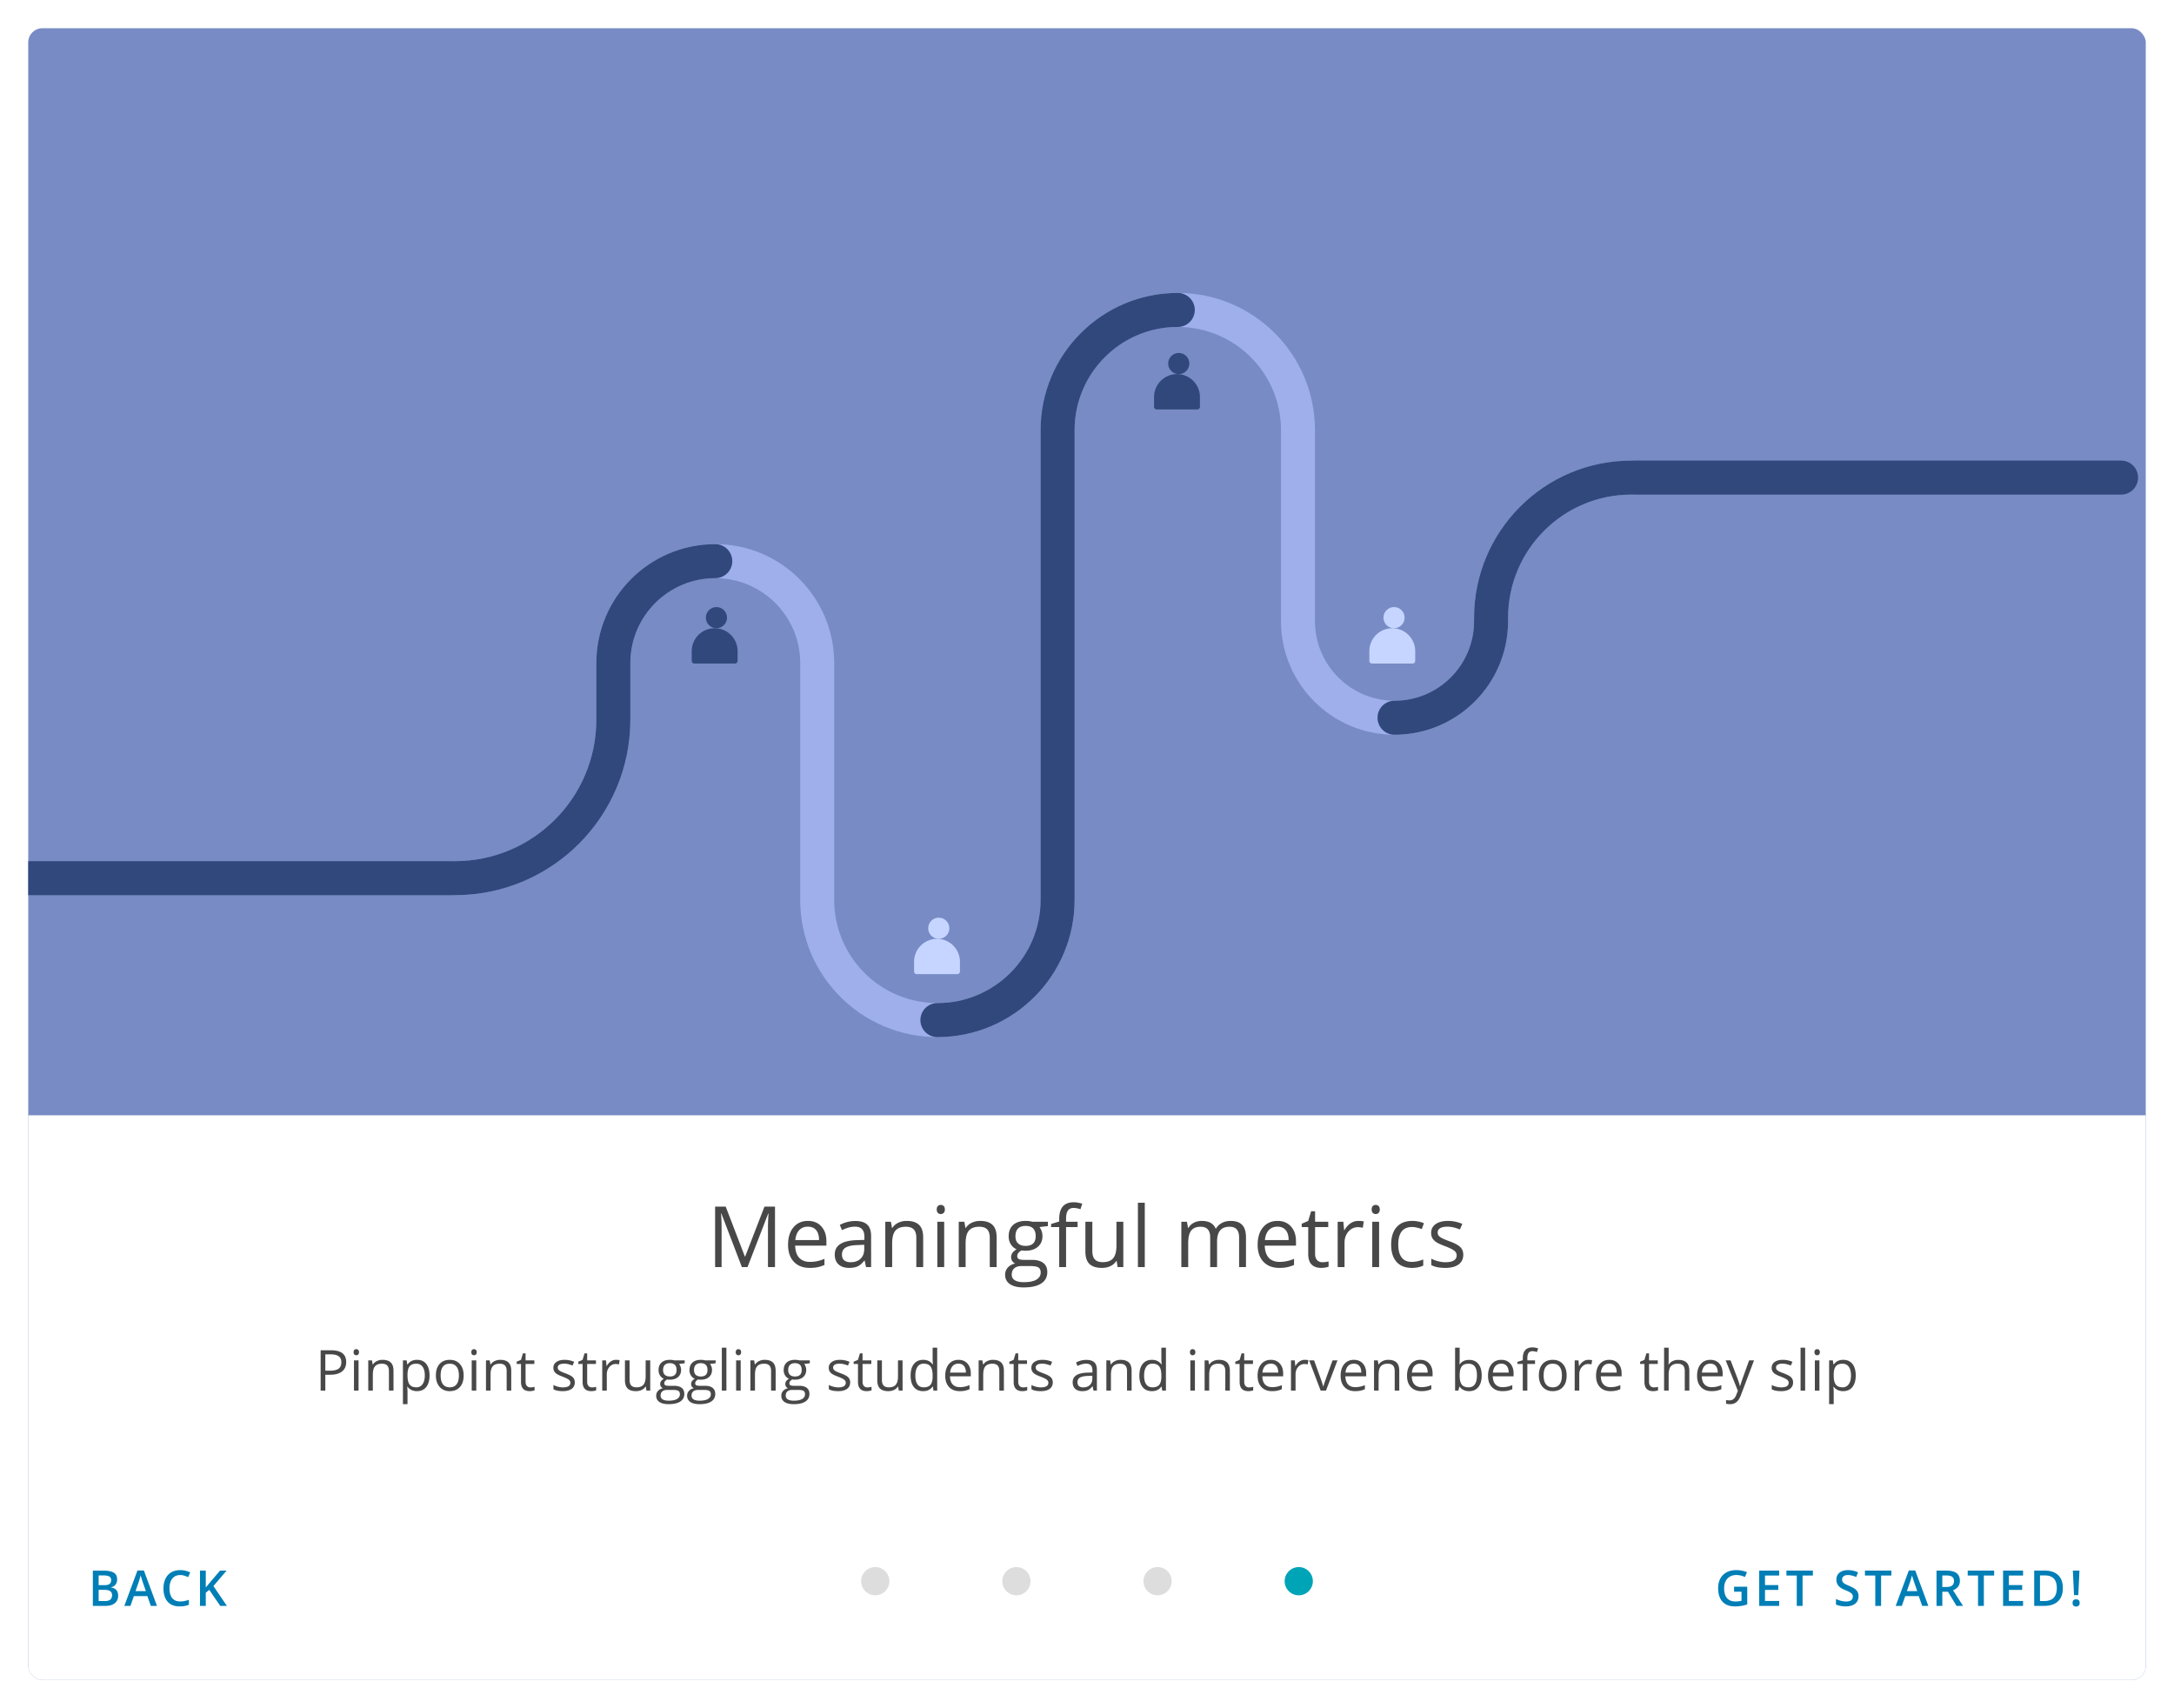 <svg xmlns="http://www.w3.org/2000/svg" width="616" height="484" fill="none"><g filter="url(#a)"><g clip-path="url(#b)"><rect width="600" height="468" x="8" y="6" fill="#788BC4" rx="4"/><g clip-path="url(#c)"><path stroke="#9EAFEB" stroke-linecap="round" stroke-miterlimit="10" stroke-width="9.637" d="M462.231 133.315c-21.948 0-39.74 17.792-39.74 39.739v.941c0 15.108-12.253 27.355-27.355 27.355-15.108 0-27.355-12.253-27.355-27.355v-54.12c0-18.808-15.247-34.057-34.057-34.057-18.808 0-34.055 15.249-34.055 34.057v133.091c0 18.809-15.249 34.057-34.057 34.057-18.81 0-34.057-15.248-34.057-34.057v-67.094c0-15.952-12.931-28.884-28.883-28.884s-28.883 12.932-28.883 28.884v16.03c0 24.804-20.108 44.912-44.912 44.912"/><path stroke="#30487B" stroke-linecap="round" stroke-miterlimit="10" stroke-width="9.637" d="M395.136 201.353c15.108 0 27.355-12.253 27.355-27.356v-.94c0-21.947 17.793-39.74 39.74-39.74h138.772M333.724 85.818c-18.808 0-34.055 15.249-34.055 34.057v133.091c0 18.809-15.248 34.057-34.057 34.057m-62.941-130.029c-15.952 0-28.883 12.931-28.883 28.883v16.025c0 24.804-20.109 44.912-44.913 44.912H6.819"/><path fill="#C5D5FF" d="M272 270.5a6.5 6.5 0 1 0-13 0v2.759c0 .409.332.741.741.741h11.518a.741.741 0 0 0 .741-.741V270.5z"/><circle cx="3" cy="3" r="3" fill="#C5D5FF" transform="matrix(-1 0 0 1 269 258)"/><path fill="#30487B" d="M209 182.5a6.5 6.5 0 1 0-13 0v2.759c0 .409.332.741.741.741h11.518a.741.741 0 0 0 .741-.741V182.5z"/><circle cx="3" cy="3" r="3" fill="#30487B" transform="matrix(-1 0 0 1 206 170)"/><path fill="#30487B" d="M340 110.5a6.5 6.5 0 1 0-13 0v2.759c0 .409.332.741.741.741h11.518a.741.741 0 0 0 .741-.741V110.5z"/><circle cx="3" cy="3" r="3" fill="#30487B" transform="matrix(-1 0 0 1 337 98)"/><path fill="#C5D5FF" d="M401 182.5a6.5 6.5 0 1 0-13 0v2.759c0 .409.332.741.741.741h11.518a.741.741 0 0 0 .741-.741V182.5z"/><circle cx="3" cy="3" r="3" fill="#C5D5FF" transform="matrix(-1 0 0 1 398 170)"/></g><path fill="#fff" d="M8 314h600v160H8z"/><circle cx="288" cy="446" r="4" fill="#DDD"/><circle cx="328" cy="446" r="4" fill="#DDD"/><circle cx="248" cy="446" r="4" fill="#DDD"/><circle cx="368" cy="446" r="4" fill="#00A4B7"/><path fill="#007EB6" d="M491.346 447.572h3.732v5.018c-.524.173-1.066.307-1.627.403a11.23 11.23 0 0 1-1.887.144c-1.016 0-1.877-.201-2.584-.602a3.914 3.914 0 0 1-1.599-1.757c-.365-.77-.547-1.697-.547-2.782 0-1.044.203-1.948.608-2.714a4.232 4.232 0 0 1 1.771-1.784c.775-.424 1.713-.636 2.816-.636.543 0 1.067.055 1.573.164.51.105.977.251 1.401.438l-.574 1.353a6.52 6.52 0 0 0-1.135-.403 5.17 5.17 0 0 0-1.306-.164c-.715 0-1.333.155-1.852.465a3.08 3.08 0 0 0-1.19 1.312c-.278.561-.417 1.224-.417 1.99 0 .742.112 1.394.335 1.955.224.56.572.998 1.046 1.312.479.31 1.096.465 1.853.465.378 0 .699-.02.964-.061.264-.042.508-.087.731-.137v-2.577h-2.112v-1.402zM504.131 453h-5.66v-9.994h5.66v1.381h-4.02v2.714h3.767v1.374h-3.767v3.137h4.02V453zm6.626 0h-1.648v-8.6h-2.925v-1.394h7.492v1.394h-2.919v8.6zm15.856-2.721c0 .593-.146 1.103-.437 1.532-.287.428-.702.756-1.244.984-.538.228-1.181.342-1.928.342-.365 0-.713-.021-1.046-.062a7.107 7.107 0 0 1-.943-.178 5.19 5.19 0 0 1-.8-.293v-1.545c.405.177.859.339 1.36.485a5.629 5.629 0 0 0 1.531.212c.424 0 .775-.055 1.053-.164.283-.114.492-.274.629-.479.137-.209.205-.453.205-.731 0-.296-.08-.547-.239-.752-.16-.205-.401-.392-.725-.561-.319-.173-.72-.357-1.203-.553a8.267 8.267 0 0 1-.943-.452 3.803 3.803 0 0 1-.793-.594 2.567 2.567 0 0 1-.554-.807 2.846 2.846 0 0 1-.198-1.107c0-.565.134-1.049.403-1.45.274-.401.656-.708 1.149-.922.496-.215 1.075-.322 1.736-.322.524 0 1.016.055 1.477.164.464.11.92.265 1.367.465l-.52 1.32a9.162 9.162 0 0 0-1.196-.404c-.383-.1-.775-.15-1.176-.15-.346 0-.64.052-.882.157a1.235 1.235 0 0 0-.553.444 1.193 1.193 0 0 0-.185.67c0 .292.071.538.212.739.146.196.369.376.67.54.305.164.697.346 1.176.547a8.492 8.492 0 0 1 1.401.717c.387.251.684.552.889.903.205.346.307.781.307 1.305zm6.394 2.721h-1.648v-8.6h-2.925v-1.394h7.492v1.394h-2.919v8.6zm11.643 0-.977-2.775h-3.821l-.978 2.775h-1.729l3.718-10.035h1.819L546.394 453h-1.744zm-1.401-4.184-.95-2.734-.157-.499a75.12 75.12 0 0 1-.376-1.237c-.046.187-.103.396-.171.629-.064.227-.128.442-.192.642l-.136.465-.957 2.734h2.939zm8.273-5.81c.862 0 1.573.105 2.133.314.565.21.985.529 1.258.957.278.429.417.973.417 1.634 0 .492-.091.912-.273 1.258a2.61 2.61 0 0 1-.718.861c-.296.228-.613.41-.95.547l2.837 4.423h-1.853l-2.413-4.006h-1.606V453h-1.641v-9.994h2.809zm-.109 1.367h-1.059v3.268h1.134c.761 0 1.313-.142 1.655-.424.346-.283.519-.7.519-1.251 0-.579-.184-.989-.554-1.231-.364-.241-.929-.362-1.695-.362zM562.12 453h-1.647v-8.6h-2.926v-1.394h7.492v1.394h-2.919v8.6zm11.11 0h-5.66v-9.994h5.66v1.381h-4.019v2.714h3.767v1.374h-3.767v3.137h4.019V453zm11.275-5.093c0 1.126-.21 2.067-.629 2.823a4.035 4.035 0 0 1-1.825 1.703c-.798.378-1.759.567-2.885.567h-2.775v-9.994h3.076c1.034 0 1.928.187 2.679.56.752.37 1.333.919 1.744 1.648.41.724.615 1.622.615 2.693zm-1.709.048c0-.82-.13-1.495-.39-2.023a2.488 2.488 0 0 0-1.135-1.176c-.496-.26-1.109-.39-1.838-.39h-1.402v7.26h1.162c1.208 0 2.11-.308 2.707-.923s.896-1.531.896-2.748zm6.086 1.996h-1.21l-.328-6.945h1.866l-.328 6.945zm-1.62 2.201c0-.373.095-.635.287-.786a1.12 1.12 0 0 1 .718-.232c.278 0 .515.077.711.232.196.151.293.413.293.786 0 .365-.097.629-.293.793-.196.16-.433.24-.711.24-.283 0-.522-.08-.718-.24-.192-.164-.287-.428-.287-.793zm-560.949-9.146h2.973c1.29 0 2.263.187 2.92.56.655.374.983 1.019.983 1.935 0 .383-.068.729-.205 1.039a1.923 1.923 0 0 1-.58.759 2.16 2.16 0 0 1-.944.396v.069c.387.068.731.189 1.032.362.306.173.545.422.718.745.178.324.267.743.267 1.258 0 .611-.146 1.13-.438 1.559-.287.428-.7.754-1.237.977-.533.223-1.167.335-1.9.335h-3.59v-9.994zm1.64 4.122h1.572c.743 0 1.258-.121 1.545-.362.287-.242.431-.595.431-1.06 0-.474-.17-.816-.513-1.025-.337-.21-.875-.315-1.613-.315h-1.422v2.762zm0 1.326v3.172h1.73c.765 0 1.303-.148 1.613-.444.31-.297.465-.698.465-1.203a1.5 1.5 0 0 0-.212-.807c-.137-.228-.363-.403-.677-.526-.314-.128-.738-.192-1.271-.192h-1.648zM42.734 453l-.977-2.775h-3.822L36.959 453h-1.73l3.72-10.035h1.818L44.478 453h-1.744zm-1.401-4.184-.95-2.734a135.807 135.807 0 0 1-.362-1.162 54.875 54.875 0 0 1-.171-.574 14.2 14.2 0 0 1-.171.629c-.064.227-.128.442-.192.642l-.136.465-.957 2.734h2.939zm9.723-4.559c-.479 0-.907.086-1.285.26a2.57 2.57 0 0 0-.95.752 3.37 3.37 0 0 0-.595 1.182 5.46 5.46 0 0 0-.206 1.559c0 .775.11 1.442.329 2.003.218.556.551.984.998 1.285.446.296 1.011.444 1.695.444.424 0 .836-.041 1.237-.123a11.08 11.08 0 0 0 1.244-.335v1.395a6.41 6.41 0 0 1-1.23.348c-.415.073-.893.11-1.436.11-1.02 0-1.868-.212-2.542-.636-.67-.424-1.172-1.021-1.505-1.791-.328-.77-.492-1.673-.492-2.707 0-.757.105-1.449.315-2.078.21-.629.515-1.171.916-1.627.4-.46.895-.814 1.483-1.06.593-.25 1.27-.376 2.03-.376.502 0 .994.057 1.477.171.488.11.939.267 1.354.472l-.575 1.353a8.34 8.34 0 0 0-1.087-.423 3.894 3.894 0 0 0-1.175-.178zM64.292 453h-1.887l-3.11-4.539-.985.8V453h-1.64v-9.994h1.64v4.778c.201-.246.404-.492.609-.738l.615-.738 2.817-3.302h1.852l-3.732 4.375L64.292 453z"/><path fill="#484848" d="m210.207 357-5.812-15.188h-.094c.109 1.204.164 2.633.164 4.29V357h-1.84v-17.133h3L211.051 354h.094l5.472-14.133h2.977V357h-1.992v-11.039c0-1.266.054-2.641.164-4.125h-.094L211.812 357h-1.605zm19.231.234c-1.899 0-3.399-.578-4.5-1.734-1.094-1.156-1.641-2.762-1.641-4.816 0-2.071.508-3.715 1.523-4.934 1.024-1.219 2.395-1.828 4.114-1.828 1.609 0 2.882.531 3.82 1.594.937 1.054 1.406 2.449 1.406 4.183v1.231h-8.848c.04 1.508.418 2.652 1.137 3.433.727.782 1.746 1.172 3.059 1.172 1.383 0 2.75-.289 4.101-.867v1.734a9.91 9.91 0 0 1-1.957.633c-.609.133-1.347.199-2.214.199zm-.528-11.683c-1.031 0-1.855.336-2.472 1.008-.61.671-.969 1.601-1.079 2.789h6.715c0-1.227-.273-2.164-.82-2.813-.547-.656-1.328-.984-2.344-.984zM245.387 357l-.387-1.828h-.094c-.64.805-1.281 1.351-1.922 1.64-.632.282-1.425.422-2.379.422-1.273 0-2.273-.328-3-.984-.718-.656-1.078-1.59-1.078-2.801 0-2.594 2.075-3.953 6.223-4.078l2.18-.07v-.797c0-1.008-.219-1.75-.657-2.227-.429-.484-1.121-.726-2.074-.726-1.07 0-2.281.328-3.633.984l-.597-1.488a9.188 9.188 0 0 1 2.074-.809 9.094 9.094 0 0 1 2.273-.293c1.532 0 2.664.34 3.399 1.02.742.68 1.113 1.769 1.113 3.269V357h-1.441zm-4.395-1.371c1.211 0 2.16-.332 2.848-.996.695-.664 1.043-1.594 1.043-2.789v-1.16l-1.945.082c-1.547.054-2.665.296-3.352.726-.68.422-1.02 1.082-1.02 1.981 0 .703.211 1.238.633 1.605.43.367 1.028.551 1.793.551zM259.637 357v-8.309c0-1.046-.239-1.828-.715-2.343-.477-.516-1.223-.774-2.238-.774-1.344 0-2.329.364-2.954 1.09-.625.727-.937 1.926-.937 3.598V357h-1.945v-12.844h1.582l.316 1.758h.094c.398-.633.957-1.121 1.676-1.465.718-.351 1.519-.527 2.402-.527 1.547 0 2.711.375 3.492 1.125.781.742 1.172 1.933 1.172 3.574V357h-1.945zm7.898 0h-1.945v-12.844h1.945V357zm-2.109-16.324c0-.446.109-.77.328-.973.219-.211.492-.316.82-.316.313 0 .582.105.809.316.226.211.34.535.34.973 0 .437-.114.765-.34.984a1.147 1.147 0 0 1-.809.317c-.328 0-.601-.106-.82-.317-.219-.219-.328-.547-.328-.984zM280.449 357v-8.309c0-1.046-.238-1.828-.715-2.343-.476-.516-1.222-.774-2.238-.774-1.344 0-2.328.364-2.953 1.09-.625.727-.938 1.926-.938 3.598V357h-1.945v-12.844h1.582l.317 1.758h.093c.399-.633.957-1.121 1.676-1.465.719-.351 1.52-.527 2.402-.527 1.547 0 2.711.375 3.493 1.125.781.742 1.172 1.933 1.172 3.574V357h-1.946zm16.465-12.844v1.231l-2.379.281c.219.273.414.633.586 1.078.172.438.258.934.258 1.488 0 1.258-.43 2.262-1.289 3.012-.86.75-2.039 1.125-3.539 1.125-.383 0-.742-.031-1.078-.094-.828.438-1.243.989-1.243 1.653 0 .351.145.613.434.785.289.164.785.246 1.488.246h2.274c1.39 0 2.457.293 3.199.879.75.586 1.125 1.437 1.125 2.555 0 1.421-.57 2.503-1.711 3.246-1.141.75-2.805 1.125-4.992 1.125-1.68 0-2.977-.313-3.891-.938-.906-.625-1.359-1.508-1.359-2.648 0-.782.25-1.457.75-2.028.5-.57 1.203-.957 2.109-1.16a2.08 2.08 0 0 1-.832-.691 1.852 1.852 0 0 1-.328-1.09c0-.469.125-.879.375-1.231.25-.351.645-.691 1.184-1.019-.664-.273-1.207-.738-1.629-1.395-.414-.656-.621-1.406-.621-2.25 0-1.406.422-2.488 1.265-3.246.844-.765 2.039-1.148 3.586-1.148.672 0 1.278.078 1.817.234h4.441zm-10.242 15c0 .696.293 1.223.879 1.582.586.36 1.426.539 2.519.539 1.633 0 2.84-.246 3.621-.738.789-.484 1.184-1.144 1.184-1.98 0-.696-.215-1.18-.645-1.454-.429-.265-1.238-.398-2.425-.398h-2.332c-.883 0-1.571.211-2.063.633-.492.422-.738 1.027-.738 1.816zm1.055-10.886c0 .898.253 1.578.761 2.039.508.461 1.215.691 2.121.691 1.899 0 2.848-.922 2.848-2.766 0-1.929-.961-2.894-2.883-2.894-.914 0-1.617.246-2.109.738s-.738 1.223-.738 2.192zm17.613-2.602h-3.27V357h-1.945v-11.332h-2.297v-.879l2.297-.703v-.715c0-3.156 1.379-4.734 4.137-4.734.679 0 1.476.136 2.39.41l-.504 1.558c-.75-.242-1.39-.363-1.921-.363-.735 0-1.278.246-1.629.738-.352.485-.528 1.266-.528 2.344v.832h3.27v1.512zm4.172-1.512v8.332c0 1.047.238 1.828.715 2.344.476.516 1.222.773 2.238.773 1.344 0 2.324-.367 2.941-1.101.625-.734.938-1.934.938-3.598v-6.75h1.945V357h-1.605l-.282-1.723h-.105a3.866 3.866 0 0 1-1.664 1.453c-.703.336-1.508.504-2.414.504-1.563 0-2.735-.371-3.516-1.113-.773-.742-1.16-1.93-1.16-3.562v-8.403h1.969zM324.371 357h-1.945v-18.234h1.945V357zm26.731 0v-8.355c0-1.024-.219-1.79-.657-2.297-.437-.516-1.117-.774-2.039-.774-1.211 0-2.105.348-2.683 1.043-.578.695-.868 1.766-.868 3.211V357h-1.945v-8.355c0-1.024-.219-1.79-.656-2.297-.438-.516-1.121-.774-2.051-.774-1.219 0-2.113.367-2.683 1.102-.563.726-.844 1.922-.844 3.586V357h-1.946v-12.844h1.582l.317 1.758h.094a3.829 3.829 0 0 1 1.547-1.465c.671-.351 1.421-.527 2.25-.527 2.007 0 3.32.726 3.937 2.18h.094c.383-.672.937-1.204 1.664-1.594.726-.391 1.555-.586 2.484-.586 1.453 0 2.539.375 3.258 1.125.727.742 1.09 1.933 1.09 3.574V357h-1.945zm11.39.234c-1.898 0-3.398-.578-4.5-1.734-1.094-1.156-1.64-2.762-1.64-4.816 0-2.071.507-3.715 1.523-4.934 1.023-1.219 2.395-1.828 4.113-1.828 1.61 0 2.883.531 3.821 1.594.937 1.054 1.406 2.449 1.406 4.183v1.231h-8.848c.039 1.508.418 2.652 1.137 3.433.726.782 1.746 1.172 3.058 1.172 1.383 0 2.75-.289 4.102-.867v1.734a9.931 9.931 0 0 1-1.957.633c-.609.133-1.348.199-2.215.199zm-.527-11.683c-1.031 0-1.856.336-2.473 1.008-.609.671-.969 1.601-1.078 2.789h6.715c0-1.227-.274-2.164-.82-2.813-.547-.656-1.329-.984-2.344-.984zm12.726 10.078c.344 0 .676-.024.997-.07.32-.055.574-.11.761-.164v1.488c-.211.101-.523.183-.937.246-.407.07-.774.105-1.102.105-2.484 0-3.726-1.308-3.726-3.925v-7.641h-1.84v-.938l1.84-.808.82-2.742h1.125v2.976h3.726v1.512h-3.726v7.559c0 .773.183 1.367.551 1.781.367.414.871.621 1.511.621zm10.196-11.707c.57 0 1.082.047 1.535.14l-.27 1.805c-.531-.117-1-.176-1.406-.176-1.039 0-1.93.422-2.672 1.266-.734.844-1.101 1.895-1.101 3.152V357h-1.946v-12.844h1.606l.222 2.379h.094c.477-.836 1.051-1.48 1.723-1.933a3.872 3.872 0 0 1 2.215-.68zM390.77 357h-1.946v-12.844h1.946V357zm-2.11-16.324c0-.446.11-.77.328-.973.219-.211.492-.316.821-.316.312 0 .582.105.808.316.227.211.34.535.34.973 0 .437-.113.765-.34.984a1.145 1.145 0 0 1-.808.317c-.329 0-.602-.106-.821-.317-.218-.219-.328-.547-.328-.984zm11.367 16.558c-1.859 0-3.3-.57-4.324-1.711-1.015-1.148-1.523-2.769-1.523-4.863 0-2.148.515-3.808 1.547-4.98 1.039-1.172 2.515-1.758 4.429-1.758a8.77 8.77 0 0 1 1.852.199c.617.133 1.101.289 1.453.469l-.598 1.652a8.758 8.758 0 0 0-1.406-.422 6.088 6.088 0 0 0-1.348-.175c-2.609 0-3.914 1.664-3.914 4.992 0 1.578.317 2.789.95 3.633.64.843 1.585 1.265 2.835 1.265 1.071 0 2.168-.23 3.293-.691v1.722c-.859.446-1.941.668-3.246.668zm14.59-3.738c0 1.195-.445 2.117-1.336 2.766-.89.648-2.14.972-3.75.972-1.703 0-3.031-.269-3.984-.808v-1.805a9.593 9.593 0 0 0 1.98.738c.711.18 1.395.27 2.051.27 1.016 0 1.797-.16 2.344-.481.547-.328.82-.824.82-1.488 0-.5-.219-.926-.656-1.277-.43-.36-1.274-.781-2.531-1.266-1.196-.445-2.047-.832-2.555-1.16-.5-.336-.875-.715-1.125-1.137-.242-.422-.363-.925-.363-1.511 0-1.047.426-1.871 1.277-2.473.852-.609 2.02-.914 3.504-.914 1.383 0 2.734.281 4.055.844l-.692 1.582c-1.289-.532-2.457-.797-3.504-.797-.922 0-1.617.144-2.086.433-.468.289-.703.688-.703 1.196 0 .343.086.636.258.879.18.242.465.472.856.691.39.219 1.14.535 2.25.949 1.523.555 2.55 1.113 3.082 1.676.539.563.808 1.27.808 2.121zm-316.523 30.41c0 1.156-.396 2.047-1.188 2.672-.786.62-1.914.93-3.383.93H92.18V392h-1.328v-11.422h2.96c2.855 0 4.282 1.11 4.282 3.328zm-5.914 2.461h1.195c1.177 0 2.029-.19 2.555-.57.526-.38.789-.99.789-1.828 0-.755-.248-1.318-.742-1.688-.495-.37-1.266-.554-2.313-.554H92.18v4.64zm9.414 5.633h-1.297v-8.562h1.297V392zm-1.406-10.883c0-.297.072-.513.218-.648a.755.755 0 0 1 .547-.211c.208 0 .388.07.539.211.151.14.227.357.227.648 0 .292-.076.511-.227.656a.763.763 0 0 1-.539.211.755.755 0 0 1-.547-.211c-.146-.145-.218-.364-.218-.656zM110.203 392v-5.539c0-.698-.159-1.219-.476-1.563-.318-.343-.816-.515-1.493-.515-.895 0-1.552.242-1.968.726-.417.485-.625 1.284-.625 2.399V392h-1.297v-8.562h1.054l.211 1.171h.063a2.628 2.628 0 0 1 1.117-.976 3.588 3.588 0 0 1 1.602-.352c1.031 0 1.807.25 2.328.75.521.495.781 1.289.781 2.383V392h-1.297zm7.953.156a3.777 3.777 0 0 1-1.531-.304 2.908 2.908 0 0 1-1.156-.954h-.094c.063.5.094.974.094 1.422v3.524h-1.297v-12.406h1.055l.179 1.171h.063c.333-.468.721-.807 1.164-1.015.443-.209.95-.313 1.523-.313 1.136 0 2.011.388 2.625 1.164.62.776.93 1.865.93 3.266 0 1.406-.315 2.5-.945 3.281-.625.776-1.495 1.164-2.61 1.164zm-.187-7.773c-.875 0-1.508.242-1.899.726-.39.485-.591 1.256-.601 2.313v.289c0 1.203.2 2.065.601 2.586.401.515 1.045.773 1.93.773.74 0 1.318-.299 1.734-.898.422-.599.633-1.425.633-2.477 0-1.067-.211-1.885-.633-2.453-.416-.573-1.005-.859-1.765-.859zm13.406 3.328c0 1.396-.352 2.487-1.055 3.273-.703.782-1.674 1.172-2.914 1.172-.765 0-1.445-.179-2.039-.539-.594-.359-1.052-.875-1.375-1.547-.323-.672-.484-1.458-.484-2.359 0-1.396.349-2.482 1.047-3.258.698-.781 1.666-1.172 2.906-1.172 1.198 0 2.148.399 2.851 1.196.709.796 1.063 1.875 1.063 3.234zm-6.523 0c0 1.094.218 1.927.656 2.5.437.573 1.081.859 1.93.859.848 0 1.492-.284 1.929-.851.443-.573.664-1.409.664-2.508 0-1.089-.221-1.914-.664-2.477-.437-.567-1.086-.851-1.945-.851-.849 0-1.49.278-1.922.836-.432.557-.648 1.388-.648 2.492zM134.953 392h-1.297v-8.562h1.297V392zm-1.406-10.883c0-.297.073-.513.219-.648a.753.753 0 0 1 .546-.211c.209 0 .389.07.54.211.151.14.226.357.226.648 0 .292-.075.511-.226.656a.764.764 0 0 1-.54.211.753.753 0 0 1-.546-.211c-.146-.145-.219-.364-.219-.656zM143.562 392v-5.539c0-.698-.158-1.219-.476-1.563-.318-.343-.815-.515-1.492-.515-.896 0-1.552.242-1.969.726-.417.485-.625 1.284-.625 2.399V392h-1.297v-8.562h1.055l.211 1.171h.062a2.628 2.628 0 0 1 1.117-.976 3.59 3.59 0 0 1 1.602-.352c1.031 0 1.807.25 2.328.75.521.495.781 1.289.781 2.383V392h-1.297zm6.735-.914c.229 0 .45-.016.664-.047.213-.036.383-.073.508-.109v.992c-.141.068-.349.122-.625.164-.271.047-.516.07-.735.07-1.656 0-2.484-.872-2.484-2.617v-5.094h-1.227v-.625l1.227-.539.547-1.828h.75v1.985h2.484v1.007h-2.484v5.039c0 .516.122.912.367 1.188.245.276.581.414 1.008.414zm12.57-1.422c0 .797-.297 1.412-.89 1.844-.594.432-1.428.648-2.5.648-1.136 0-2.021-.179-2.657-.539v-1.203a6.49 6.49 0 0 0 1.321.492c.474.12.929.18 1.367.18.677 0 1.198-.107 1.562-.32.365-.219.547-.55.547-.993 0-.333-.146-.617-.437-.851-.287-.24-.849-.521-1.688-.844-.797-.297-1.364-.555-1.703-.773a2.42 2.42 0 0 1-.75-.758c-.161-.281-.242-.617-.242-1.008 0-.698.284-1.247.851-1.648.568-.407 1.347-.61 2.336-.61.922 0 1.823.188 2.704.563l-.461 1.054c-.86-.354-1.638-.531-2.336-.531-.615 0-1.079.097-1.391.289-.312.193-.469.459-.469.797a.99.99 0 0 0 .172.586c.12.162.31.315.57.461.261.146.761.357 1.5.633 1.016.37 1.701.742 2.055 1.117.36.375.539.846.539 1.414zm4.883 1.422c.229 0 .451-.016.664-.047.214-.036.383-.073.508-.109v.992c-.141.068-.349.122-.625.164-.271.047-.516.07-.735.07-1.656 0-2.484-.872-2.484-2.617v-5.094h-1.226v-.625l1.226-.539.547-1.828h.75v1.985h2.484v1.007h-2.484v5.039c0 .516.122.912.367 1.188.245.276.581.414 1.008.414zm6.797-7.805c.38 0 .721.031 1.023.094l-.179 1.203a4.434 4.434 0 0 0-.938-.117c-.693 0-1.286.281-1.781.844-.49.562-.734 1.263-.734 2.101V392h-1.297v-8.562h1.07l.148 1.585h.063c.318-.557.7-.987 1.148-1.289.448-.302.94-.453 1.477-.453zm3.844.157v5.554c0 .698.158 1.219.476 1.563.318.343.815.515 1.492.515.896 0 1.55-.244 1.961-.734.417-.49.625-1.289.625-2.398v-4.5h1.297V392h-1.07l-.188-1.148h-.07a2.586 2.586 0 0 1-1.109.968c-.469.224-1.006.336-1.61.336-1.041 0-1.823-.247-2.343-.742-.516-.495-.774-1.286-.774-2.375v-5.601h1.313zm15.617 0v.82l-1.586.187c.146.183.276.422.39.719.115.292.172.622.172.992 0 .839-.286 1.508-.859 2.008s-1.359.75-2.359.75c-.256 0-.495-.021-.719-.062-.552.291-.828.658-.828 1.101 0 .235.096.409.289.524.193.109.523.164.992.164h1.516c.927 0 1.638.195 2.132.586.5.39.75.958.75 1.703 0 .948-.38 1.669-1.14 2.164-.761.5-1.87.75-3.328.75-1.12 0-1.985-.209-2.594-.625-.604-.417-.906-1.005-.906-1.766 0-.521.166-.971.5-1.351.333-.381.802-.638 1.406-.774a1.378 1.378 0 0 1-.555-.461 1.232 1.232 0 0 1-.219-.726c0-.313.084-.586.25-.821.167-.234.43-.461.79-.679a2.34 2.34 0 0 1-1.086-.93 2.754 2.754 0 0 1-.414-1.5c0-.938.281-1.659.843-2.164.563-.511 1.36-.766 2.391-.766.448 0 .852.052 1.211.157h2.961zm-6.828 10c0 .463.195.815.586 1.054.39.24.95.36 1.679.36 1.089 0 1.894-.164 2.414-.493.526-.323.789-.763.789-1.32 0-.463-.143-.786-.429-.969-.287-.177-.826-.265-1.617-.265h-1.555c-.589 0-1.047.14-1.375.422-.328.281-.492.684-.492 1.211zm.703-7.258c0 .599.169 1.052.508 1.359.338.307.81.461 1.414.461 1.265 0 1.898-.615 1.898-1.844 0-1.286-.641-1.929-1.922-1.929-.609 0-1.078.164-1.406.492-.328.328-.492.815-.492 1.461zm14.89-2.742v.82l-1.585.187c.145.183.276.422.39.719.115.292.172.622.172.992 0 .839-.286 1.508-.859 2.008s-1.36.75-2.36.75c-.255 0-.495-.021-.719-.062-.552.291-.828.658-.828 1.101a.57.57 0 0 0 .289.524c.193.109.524.164.993.164h1.515c.927 0 1.638.195 2.133.586.5.39.75.958.75 1.703 0 .948-.38 1.669-1.141 2.164-.76.5-1.869.75-3.328.75-1.119 0-1.984-.209-2.593-.625-.605-.417-.907-1.005-.907-1.766 0-.521.167-.971.5-1.351.334-.381.802-.638 1.407-.774a1.378 1.378 0 0 1-.555-.461 1.232 1.232 0 0 1-.219-.726c0-.313.083-.586.25-.821.167-.234.43-.461.789-.679a2.34 2.34 0 0 1-1.086-.93 2.754 2.754 0 0 1-.414-1.5c0-.938.281-1.659.844-2.164.562-.511 1.359-.766 2.391-.766.447 0 .851.052 1.21.157h2.961zm-6.828 10c0 .463.196.815.586 1.054.391.24.951.36 1.68.36 1.088 0 1.893-.164 2.414-.493.526-.323.789-.763.789-1.32 0-.463-.143-.786-.43-.969-.286-.177-.825-.265-1.617-.265h-1.555c-.588 0-1.046.14-1.374.422-.329.281-.493.684-.493 1.211zm.703-7.258c0 .599.17 1.052.508 1.359.339.307.81.461 1.414.461 1.266 0 1.899-.615 1.899-1.844 0-1.286-.641-1.929-1.922-1.929-.609 0-1.078.164-1.406.492-.329.328-.493.815-.493 1.461zm9.18 5.82h-1.297v-12.156h1.297V392zm4.047 0h-1.297v-8.562h1.297V392zm-1.406-10.883c0-.297.073-.513.219-.648a.753.753 0 0 1 .546-.211c.209 0 .388.07.539.211.151.14.227.357.227.648 0 .292-.076.511-.227.656a.761.761 0 0 1-.539.211.753.753 0 0 1-.546-.211c-.146-.145-.219-.364-.219-.656zM218.484 392v-5.539c0-.698-.158-1.219-.476-1.563-.318-.343-.815-.515-1.492-.515-.896 0-1.552.242-1.969.726-.417.485-.625 1.284-.625 2.399V392h-1.297v-8.562h1.055l.211 1.171h.062a2.628 2.628 0 0 1 1.117-.976 3.588 3.588 0 0 1 1.602-.352c1.031 0 1.807.25 2.328.75.521.495.781 1.289.781 2.383V392h-1.297zm10.977-8.562v.82l-1.586.187c.146.183.276.422.391.719.114.292.172.622.172.992 0 .839-.287 1.508-.86 2.008s-1.359.75-2.359.75c-.255 0-.495-.021-.719-.062-.552.291-.828.658-.828 1.101 0 .235.096.409.289.524.193.109.523.164.992.164h1.516c.927 0 1.638.195 2.133.586.5.39.75.958.75 1.703 0 .948-.381 1.669-1.141 2.164-.76.5-1.87.75-3.328.75-1.12 0-1.985-.209-2.594-.625-.604-.417-.906-1.005-.906-1.766 0-.521.166-.971.5-1.351.333-.381.802-.638 1.406-.774a1.378 1.378 0 0 1-.555-.461 1.238 1.238 0 0 1-.218-.726c0-.313.083-.586.25-.821.166-.234.429-.461.789-.679a2.34 2.34 0 0 1-1.086-.93 2.754 2.754 0 0 1-.414-1.5c0-.938.281-1.659.843-2.164.563-.511 1.36-.766 2.391-.766.448 0 .852.052 1.211.157h2.961zm-6.828 10c0 .463.195.815.586 1.054.39.24.95.36 1.679.36 1.089 0 1.894-.164 2.414-.493.527-.323.79-.763.79-1.32 0-.463-.144-.786-.43-.969-.287-.177-.826-.265-1.617-.265H224.5c-.589 0-1.047.14-1.375.422-.328.281-.492.684-.492 1.211zm.703-7.258c0 .599.169 1.052.508 1.359.338.307.81.461 1.414.461 1.265 0 1.898-.615 1.898-1.844 0-1.286-.64-1.929-1.922-1.929-.609 0-1.078.164-1.406.492-.328.328-.492.815-.492 1.461zm17.562 3.484c0 .797-.296 1.412-.89 1.844-.594.432-1.427.648-2.5.648-1.136 0-2.021-.179-2.656-.539v-1.203c.411.208.851.372 1.32.492.474.12.93.18 1.367.18.677 0 1.198-.107 1.563-.32.364-.219.546-.55.546-.993 0-.333-.145-.617-.437-.851-.287-.24-.849-.521-1.688-.844-.796-.297-1.364-.555-1.703-.773a2.42 2.42 0 0 1-.75-.758c-.161-.281-.242-.617-.242-1.008 0-.698.284-1.247.852-1.648.567-.407 1.346-.61 2.336-.61.922 0 1.823.188 2.703.563l-.461 1.054c-.86-.354-1.638-.531-2.336-.531-.615 0-1.078.097-1.391.289-.312.193-.469.459-.469.797a.99.99 0 0 0 .172.586c.12.162.31.315.571.461.26.146.76.357 1.5.633 1.015.37 1.7.742 2.054 1.117.36.375.539.846.539 1.414zm4.883 1.422c.229 0 .451-.016.664-.047.214-.036.383-.073.508-.109v.992c-.141.068-.349.122-.625.164-.271.047-.516.07-.734.07-1.656 0-2.485-.872-2.485-2.617v-5.094h-1.226v-.625l1.226-.539.547-1.828h.75v1.985h2.485v1.007h-2.485v5.039c0 .516.123.912.367 1.188.245.276.581.414 1.008.414zm4.11-7.648v5.554c0 .698.158 1.219.476 1.563.318.343.815.515 1.492.515.896 0 1.55-.244 1.961-.734.417-.49.625-1.289.625-2.398v-4.5h1.297V392h-1.07l-.188-1.148h-.07a2.586 2.586 0 0 1-1.109.968c-.469.224-1.006.336-1.61.336-1.041 0-1.823-.247-2.343-.742-.516-.495-.774-1.286-.774-2.375v-5.601h1.313zm14.437 7.414h-.07c-.599.869-1.495 1.304-2.688 1.304-1.119 0-1.992-.383-2.617-1.148-.62-.766-.93-1.854-.93-3.266 0-1.411.313-2.508.938-3.289.625-.781 1.495-1.172 2.609-1.172 1.162 0 2.052.422 2.672 1.266h.102l-.055-.617-.031-.602v-3.484h1.297V392H264.5l-.172-1.148zm-2.594.218c.886 0 1.526-.239 1.922-.718.401-.485.602-1.263.602-2.336v-.274c0-1.213-.203-2.078-.61-2.594-.401-.52-1.044-.781-1.929-.781-.761 0-1.344.297-1.75.891-.401.588-.602 1.422-.602 2.5 0 1.094.201 1.919.602 2.476.401.558.989.836 1.765.836zm10.196 1.086c-1.266 0-2.266-.385-3-1.156-.729-.771-1.094-1.841-1.094-3.211 0-1.38.338-2.477 1.016-3.289.682-.812 1.596-1.219 2.742-1.219 1.073 0 1.922.354 2.547 1.063.625.703.937 1.633.937 2.789v.82h-5.898c.026 1.005.278 1.768.758 2.289.484.521 1.164.781 2.039.781.921 0 1.833-.192 2.734-.578v1.157a6.647 6.647 0 0 1-1.305.421c-.406.089-.898.133-1.476.133zm-.352-7.789c-.687 0-1.237.224-1.648.672-.407.448-.646 1.068-.719 1.859h4.477c0-.817-.183-1.442-.547-1.875-.365-.437-.886-.656-1.563-.656zM283.156 392v-5.539c0-.698-.159-1.219-.476-1.563-.318-.343-.815-.515-1.492-.515-.896 0-1.553.242-1.969.726-.417.485-.625 1.284-.625 2.399V392h-1.297v-8.562h1.055l.21 1.171h.063a2.628 2.628 0 0 1 1.117-.976 3.588 3.588 0 0 1 1.602-.352c1.031 0 1.807.25 2.328.75.521.495.781 1.289.781 2.383V392h-1.297zm6.735-.914c.229 0 .45-.016.664-.047a4.72 4.72 0 0 0 .507-.109v.992c-.14.068-.348.122-.624.164-.271.047-.516.07-.735.07-1.656 0-2.484-.872-2.484-2.617v-5.094h-1.227v-.625l1.227-.539.547-1.828h.75v1.985H291v1.007h-2.484v5.039c0 .516.122.912.367 1.188.245.276.581.414 1.008.414zm8.414-1.422c0 .797-.297 1.412-.891 1.844-.594.432-1.427.648-2.5.648-1.135 0-2.021-.179-2.656-.539v-1.203c.411.208.851.372 1.32.492.474.12.93.18 1.367.18.677 0 1.198-.107 1.563-.32.364-.219.547-.55.547-.993 0-.333-.146-.617-.438-.851-.286-.24-.849-.521-1.687-.844-.797-.297-1.365-.555-1.703-.773-.334-.224-.584-.477-.75-.758-.162-.281-.243-.617-.243-1.008 0-.698.284-1.247.852-1.648.568-.407 1.346-.61 2.336-.61.922 0 1.823.188 2.703.563l-.461 1.054c-.859-.354-1.638-.531-2.336-.531-.614 0-1.078.097-1.39.289-.313.193-.469.459-.469.797 0 .229.057.425.172.586.119.162.31.315.57.461.26.146.76.357 1.5.633 1.016.37 1.7.742 2.055 1.117.359.375.539.846.539 1.414zM309.844 392l-.258-1.219h-.063c-.427.537-.854.901-1.281 1.094-.422.187-.95.281-1.586.281-.849 0-1.515-.218-2-.656-.479-.438-.718-1.06-.718-1.867 0-1.729 1.382-2.636 4.148-2.719l1.453-.047v-.531c0-.672-.146-1.167-.437-1.484-.287-.323-.748-.485-1.383-.485-.714 0-1.521.219-2.422.656l-.399-.992a6.112 6.112 0 0 1 1.383-.539 6.064 6.064 0 0 1 1.516-.195c1.021 0 1.776.226 2.265.68.495.453.743 1.179.743 2.179V392h-.961zm-2.93-.914c.807 0 1.44-.221 1.898-.664.464-.443.696-1.063.696-1.86v-.773l-1.297.055c-1.031.036-1.776.198-2.234.484-.454.281-.68.721-.68 1.32 0 .469.141.826.422 1.071.286.245.685.367 1.195.367zm12.43.914v-5.539c0-.698-.159-1.219-.477-1.563-.318-.343-.815-.515-1.492-.515-.896 0-1.552.242-1.969.726-.416.485-.625 1.284-.625 2.399V392h-1.297v-8.562h1.055l.211 1.171h.062a2.631 2.631 0 0 1 1.118-.976 3.587 3.587 0 0 1 1.601-.352c1.031 0 1.808.25 2.328.75.521.495.782 1.289.782 2.383V392h-1.297zm9.797-1.148h-.071c-.599.869-1.494 1.304-2.687 1.304-1.12 0-1.992-.383-2.617-1.148-.62-.766-.93-1.854-.93-3.266 0-1.411.312-2.508.937-3.289.625-.781 1.495-1.172 2.61-1.172 1.161 0 2.052.422 2.672 1.266h.101l-.054-.617-.032-.602v-3.484h1.297V392h-1.055l-.171-1.148zm-2.594.218c.885 0 1.526-.239 1.922-.718.401-.485.601-1.263.601-2.336v-.274c0-1.213-.203-2.078-.609-2.594-.401-.52-1.044-.781-1.93-.781-.76 0-1.343.297-1.75.891-.401.588-.601 1.422-.601 2.5 0 1.094.2 1.919.601 2.476.401.558.99.836 1.766.836zm12.031.93h-1.297v-8.562h1.297V392zm-1.406-10.883c0-.297.073-.513.219-.648a.754.754 0 0 1 .547-.211c.208 0 .388.07.539.211.151.14.226.357.226.648 0 .292-.075.511-.226.656a.763.763 0 0 1-.539.211.754.754 0 0 1-.547-.211c-.146-.145-.219-.364-.219-.656zM347.188 392v-5.539c0-.698-.159-1.219-.477-1.563-.318-.343-.815-.515-1.492-.515-.896 0-1.552.242-1.969.726-.417.485-.625 1.284-.625 2.399V392h-1.297v-8.562h1.055l.211 1.171h.062a2.628 2.628 0 0 1 1.117-.976 3.59 3.59 0 0 1 1.602-.352c1.031 0 1.807.25 2.328.75.521.495.781 1.289.781 2.383V392h-1.296zm6.734-.914c.229 0 .45-.016.664-.047.213-.036.383-.073.508-.109v.992c-.141.068-.349.122-.625.164-.271.047-.516.07-.735.07-1.656 0-2.484-.872-2.484-2.617v-5.094h-1.227v-.625l1.227-.539.547-1.828h.75v1.985h2.484v1.007h-2.484v5.039c0 .516.122.912.367 1.188.245.276.581.414 1.008.414zm6.508 1.07c-1.266 0-2.266-.385-3-1.156-.729-.771-1.094-1.841-1.094-3.211 0-1.38.338-2.477 1.016-3.289.682-.812 1.596-1.219 2.742-1.219 1.073 0 1.922.354 2.547 1.063.625.703.937 1.633.937 2.789v.82h-5.898c.026 1.005.278 1.768.758 2.289.484.521 1.164.781 2.039.781.921 0 1.833-.192 2.734-.578v1.157a6.647 6.647 0 0 1-1.305.421c-.406.089-.898.133-1.476.133zm-.352-7.789c-.687 0-1.237.224-1.648.672-.407.448-.646 1.068-.719 1.859h4.477c0-.817-.183-1.442-.547-1.875-.365-.437-.886-.656-1.563-.656zm9.625-1.086c.38 0 .721.031 1.024.094l-.18 1.203a4.426 4.426 0 0 0-.938-.117c-.692 0-1.286.281-1.781.844-.489.562-.734 1.263-.734 2.101V392h-1.297v-8.562h1.07l.149 1.585h.062c.318-.557.701-.987 1.149-1.289.447-.302.94-.453 1.476-.453zm4.5 8.719-3.25-8.562h1.391l1.844 5.078c.416 1.187.661 1.958.734 2.312h.062c.058-.276.237-.846.539-1.711.308-.87.993-2.763 2.055-5.679h1.391l-3.25 8.562h-1.516zm9.758.156c-1.266 0-2.266-.385-3-1.156-.729-.771-1.094-1.841-1.094-3.211 0-1.38.339-2.477 1.016-3.289.682-.812 1.596-1.219 2.742-1.219 1.073 0 1.922.354 2.547 1.063.625.703.937 1.633.937 2.789v.82h-5.898c.026 1.005.279 1.768.758 2.289.484.521 1.164.781 2.039.781.922 0 1.833-.192 2.734-.578v1.157a6.66 6.66 0 0 1-1.304.421c-.407.089-.899.133-1.477.133zm-.352-7.789c-.687 0-1.237.224-1.648.672-.406.448-.646 1.068-.719 1.859h4.477c0-.817-.183-1.442-.547-1.875-.365-.437-.886-.656-1.563-.656zM395.188 392v-5.539c0-.698-.159-1.219-.477-1.563-.318-.343-.815-.515-1.492-.515-.896 0-1.552.242-1.969.726-.417.485-.625 1.284-.625 2.399V392h-1.297v-8.562h1.055l.211 1.171h.062a2.628 2.628 0 0 1 1.117-.976 3.59 3.59 0 0 1 1.602-.352c1.031 0 1.807.25 2.328.75.521.495.781 1.289.781 2.383V392h-1.296zm7.585.156c-1.265 0-2.265-.385-3-1.156-.729-.771-1.093-1.841-1.093-3.211 0-1.38.338-2.477 1.015-3.289.683-.812 1.597-1.219 2.743-1.219 1.072 0 1.921.354 2.546 1.063.625.703.938 1.633.938 2.789v.82h-5.899c.026 1.005.279 1.768.758 2.289.485.521 1.164.781 2.039.781.922 0 1.834-.192 2.735-.578v1.157a6.69 6.69 0 0 1-1.305.421c-.406.089-.898.133-1.477.133zm-.351-7.789c-.688 0-1.237.224-1.649.672-.406.448-.645 1.068-.718 1.859h4.476c0-.817-.182-1.442-.547-1.875-.364-.437-.885-.656-1.562-.656zm13.859-1.07c1.125 0 1.998.385 2.617 1.156.625.766.938 1.852.938 3.258s-.315 2.5-.945 3.281c-.625.776-1.495 1.164-2.61 1.164a3.777 3.777 0 0 1-1.531-.304 2.908 2.908 0 0 1-1.156-.954h-.094l-.273 1.102h-.93v-12.156h1.297v2.953c0 .661-.021 1.255-.063 1.781h.063c.604-.854 1.5-1.281 2.687-1.281zm-.187 1.086c-.886 0-1.524.255-1.914.765-.391.506-.586 1.36-.586 2.563s.2 2.065.601 2.586c.401.515 1.045.773 1.93.773.797 0 1.391-.289 1.781-.867.391-.583.586-1.419.586-2.508 0-1.114-.195-1.945-.586-2.492-.39-.547-.995-.82-1.812-.82zm9.633 7.773c-1.266 0-2.266-.385-3-1.156-.73-.771-1.094-1.841-1.094-3.211 0-1.38.338-2.477 1.015-3.289.683-.812 1.597-1.219 2.743-1.219 1.073 0 1.921.354 2.547 1.063.624.703.937 1.633.937 2.789v.82h-5.898c.026 1.005.278 1.768.757 2.289.485.521 1.164.781 2.039.781.922 0 1.834-.192 2.735-.578v1.157a6.668 6.668 0 0 1-1.305.421c-.406.089-.898.133-1.476.133zm-.352-7.789c-.687 0-1.237.224-1.648.672-.407.448-.646 1.068-.719 1.859h4.476c0-.817-.182-1.442-.546-1.875-.365-.437-.886-.656-1.563-.656zm9.578.078h-2.18V392h-1.296v-7.555h-1.532v-.586l1.532-.468v-.477c0-2.104.919-3.156 2.757-3.156.454 0 .985.091 1.594.273l-.336 1.039c-.5-.161-.927-.242-1.281-.242-.49 0-.852.164-1.086.492-.234.323-.352.844-.352 1.563v.555h2.18v1.007zm8.953 3.266c0 1.396-.351 2.487-1.054 3.273-.704.782-1.675 1.172-2.914 1.172-.766 0-1.446-.179-2.04-.539-.593-.359-1.052-.875-1.375-1.547-.322-.672-.484-1.458-.484-2.359 0-1.396.349-2.482 1.047-3.258.698-.781 1.667-1.172 2.906-1.172 1.198 0 2.149.399 2.852 1.196.708.796 1.062 1.875 1.062 3.234zm-6.523 0c0 1.094.219 1.927.656 2.5.438.573 1.081.859 1.93.859s1.492-.284 1.929-.851c.443-.573.664-1.409.664-2.508 0-1.089-.221-1.914-.664-2.477-.437-.567-1.086-.851-1.945-.851-.849 0-1.489.278-1.922.836-.432.557-.648 1.388-.648 2.492zm12.711-4.43c.38 0 .721.031 1.023.094l-.179 1.203a4.434 4.434 0 0 0-.938-.117c-.693 0-1.286.281-1.781.844-.49.562-.735 1.263-.735 2.101V392h-1.296v-8.562h1.07l.148 1.585h.063c.317-.557.7-.987 1.148-1.289.448-.302.94-.453 1.477-.453zm6.242 8.875c-1.266 0-2.266-.385-3-1.156-.729-.771-1.094-1.841-1.094-3.211 0-1.38.339-2.477 1.016-3.289.682-.812 1.596-1.219 2.742-1.219 1.073 0 1.922.354 2.547 1.063.625.703.937 1.633.937 2.789v.82h-5.898c.026 1.005.279 1.768.758 2.289.484.521 1.164.781 2.039.781.922 0 1.833-.192 2.734-.578v1.157a6.647 6.647 0 0 1-1.305.421c-.406.089-.898.133-1.476.133zm-.352-7.789c-.687 0-1.237.224-1.648.672-.406.448-.646 1.068-.719 1.859h4.477c0-.817-.183-1.442-.547-1.875-.365-.437-.886-.656-1.563-.656zm12.641 6.719c.229 0 .451-.016.664-.047.214-.036.383-.073.508-.109v.992c-.141.068-.349.122-.625.164-.271.047-.516.07-.734.07-1.657 0-2.485-.872-2.485-2.617v-5.094h-1.226v-.625l1.226-.539.547-1.828h.75v1.985h2.484v1.007h-2.484v5.039c0 .516.122.912.367 1.188.245.276.581.414 1.008.414zm8.75.914v-5.539c0-.698-.159-1.219-.477-1.563-.317-.343-.815-.515-1.492-.515-.901 0-1.56.245-1.976.734-.412.49-.618 1.292-.618 2.406V392h-1.296v-12.156h1.296v3.679c0 .443-.02.81-.062 1.102h.078a2.63 2.63 0 0 1 1.086-.969c.474-.239 1.013-.359 1.617-.359 1.047 0 1.831.25 2.352.75.526.495.789 1.284.789 2.367V392h-1.297zm7.586.156c-1.266 0-2.266-.385-3-1.156-.729-.771-1.094-1.841-1.094-3.211 0-1.38.339-2.477 1.016-3.289.682-.812 1.596-1.219 2.742-1.219 1.073 0 1.922.354 2.547 1.063.625.703.937 1.633.937 2.789v.82h-5.898c.026 1.005.279 1.768.758 2.289.484.521 1.164.781 2.039.781.922 0 1.833-.192 2.734-.578v1.157a6.66 6.66 0 0 1-1.304.421c-.407.089-.899.133-1.477.133zm-.352-7.789c-.687 0-1.237.224-1.648.672-.406.448-.646 1.068-.719 1.859h4.477c0-.817-.183-1.442-.547-1.875-.365-.437-.886-.656-1.563-.656zm4.36-.929h1.39l1.875 4.882c.412 1.115.667 1.92.766 2.414h.062c.068-.265.209-.718.422-1.359.219-.646.927-2.625 2.125-5.937H497l-3.68 9.75c-.364.963-.791 1.645-1.281 2.046-.484.407-1.081.61-1.789.61-.396 0-.786-.045-1.172-.133v-1.039c.287.062.607.094.961.094.891 0 1.526-.5 1.906-1.5l.477-1.219-3.453-8.609zm19.101 6.226c0 .797-.297 1.412-.89 1.844-.594.432-1.427.648-2.5.648-1.136 0-2.021-.179-2.657-.539v-1.203a6.49 6.49 0 0 0 1.321.492c.474.12.929.18 1.367.18.677 0 1.198-.107 1.562-.32.365-.219.547-.55.547-.993 0-.333-.146-.617-.437-.851-.287-.24-.849-.521-1.688-.844-.797-.297-1.364-.555-1.703-.773a2.42 2.42 0 0 1-.75-.758c-.161-.281-.242-.617-.242-1.008 0-.698.284-1.247.852-1.648.567-.407 1.346-.61 2.336-.61a6.84 6.84 0 0 1 2.703.563l-.461 1.054c-.86-.354-1.638-.531-2.336-.531-.615 0-1.078.097-1.391.289-.312.193-.469.459-.469.797a.99.99 0 0 0 .172.586c.12.162.31.315.571.461.26.146.76.357 1.5.633 1.015.37 1.7.742 2.054 1.117.36.375.539.846.539 1.414zm3.414 2.336h-1.296v-12.156h1.296V392zm4.047 0h-1.297v-8.562h1.297V392zm-1.406-10.883c0-.297.073-.513.219-.648a.755.755 0 0 1 .547-.211c.208 0 .388.07.539.211.151.14.226.357.226.648 0 .292-.075.511-.226.656a.763.763 0 0 1-.539.211.755.755 0 0 1-.547-.211c-.146-.145-.219-.364-.219-.656zm8.141 11.039a3.779 3.779 0 0 1-1.532-.304 2.915 2.915 0 0 1-1.156-.954h-.094c.063.5.094.974.094 1.422v3.524h-1.297v-12.406h1.055l.18 1.171h.062c.333-.468.721-.807 1.164-1.015.443-.209.951-.313 1.524-.313 1.135 0 2.01.388 2.625 1.164.619.776.929 1.865.929 3.266 0 1.406-.315 2.5-.945 3.281-.625.776-1.495 1.164-2.609 1.164zm-.188-7.773c-.875 0-1.508.242-1.898.726-.391.485-.591 1.256-.602 2.313v.289c0 1.203.201 2.065.602 2.586.401.515 1.044.773 1.929.773.74 0 1.318-.299 1.735-.898.422-.599.633-1.425.633-2.477 0-1.067-.211-1.885-.633-2.453-.417-.573-1.005-.859-1.766-.859z"/></g></g><defs><clipPath id="b"><rect width="600" height="468" x="8" y="6" fill="#fff" rx="4"/></clipPath><clipPath id="c"><path fill="#fff" d="M2 81h603.821v210.842H2z"/></clipPath><filter id="a" width="616" height="484" x="0" y="0" color-interpolation-filters="sRGB" filterUnits="userSpaceOnUse"><feFlood flood-opacity="0" result="BackgroundImageFix"/><feColorMatrix in="SourceAlpha" result="hardAlpha" values="0 0 0 0 0 0 0 0 0 0 0 0 0 0 0 0 0 0 127 0"/><feOffset dy="2"/><feGaussianBlur stdDeviation="4"/><feColorMatrix values="0 0 0 0 0 0 0 0 0 0 0 0 0 0 0 0 0 0 0.24 0"/><feBlend in2="BackgroundImageFix" result="effect1_dropShadow_14_11970"/><feColorMatrix in="SourceAlpha" result="hardAlpha" values="0 0 0 0 0 0 0 0 0 0 0 0 0 0 0 0 0 0 127 0"/><feOffset/><feGaussianBlur stdDeviation="1"/><feColorMatrix values="0 0 0 0 0 0 0 0 0 0 0 0 0 0 0 0 0 0 0.12 0"/><feBlend in2="effect1_dropShadow_14_11970" result="effect2_dropShadow_14_11970"/><feBlend in="SourceGraphic" in2="effect2_dropShadow_14_11970" result="shape"/></filter></defs></svg>